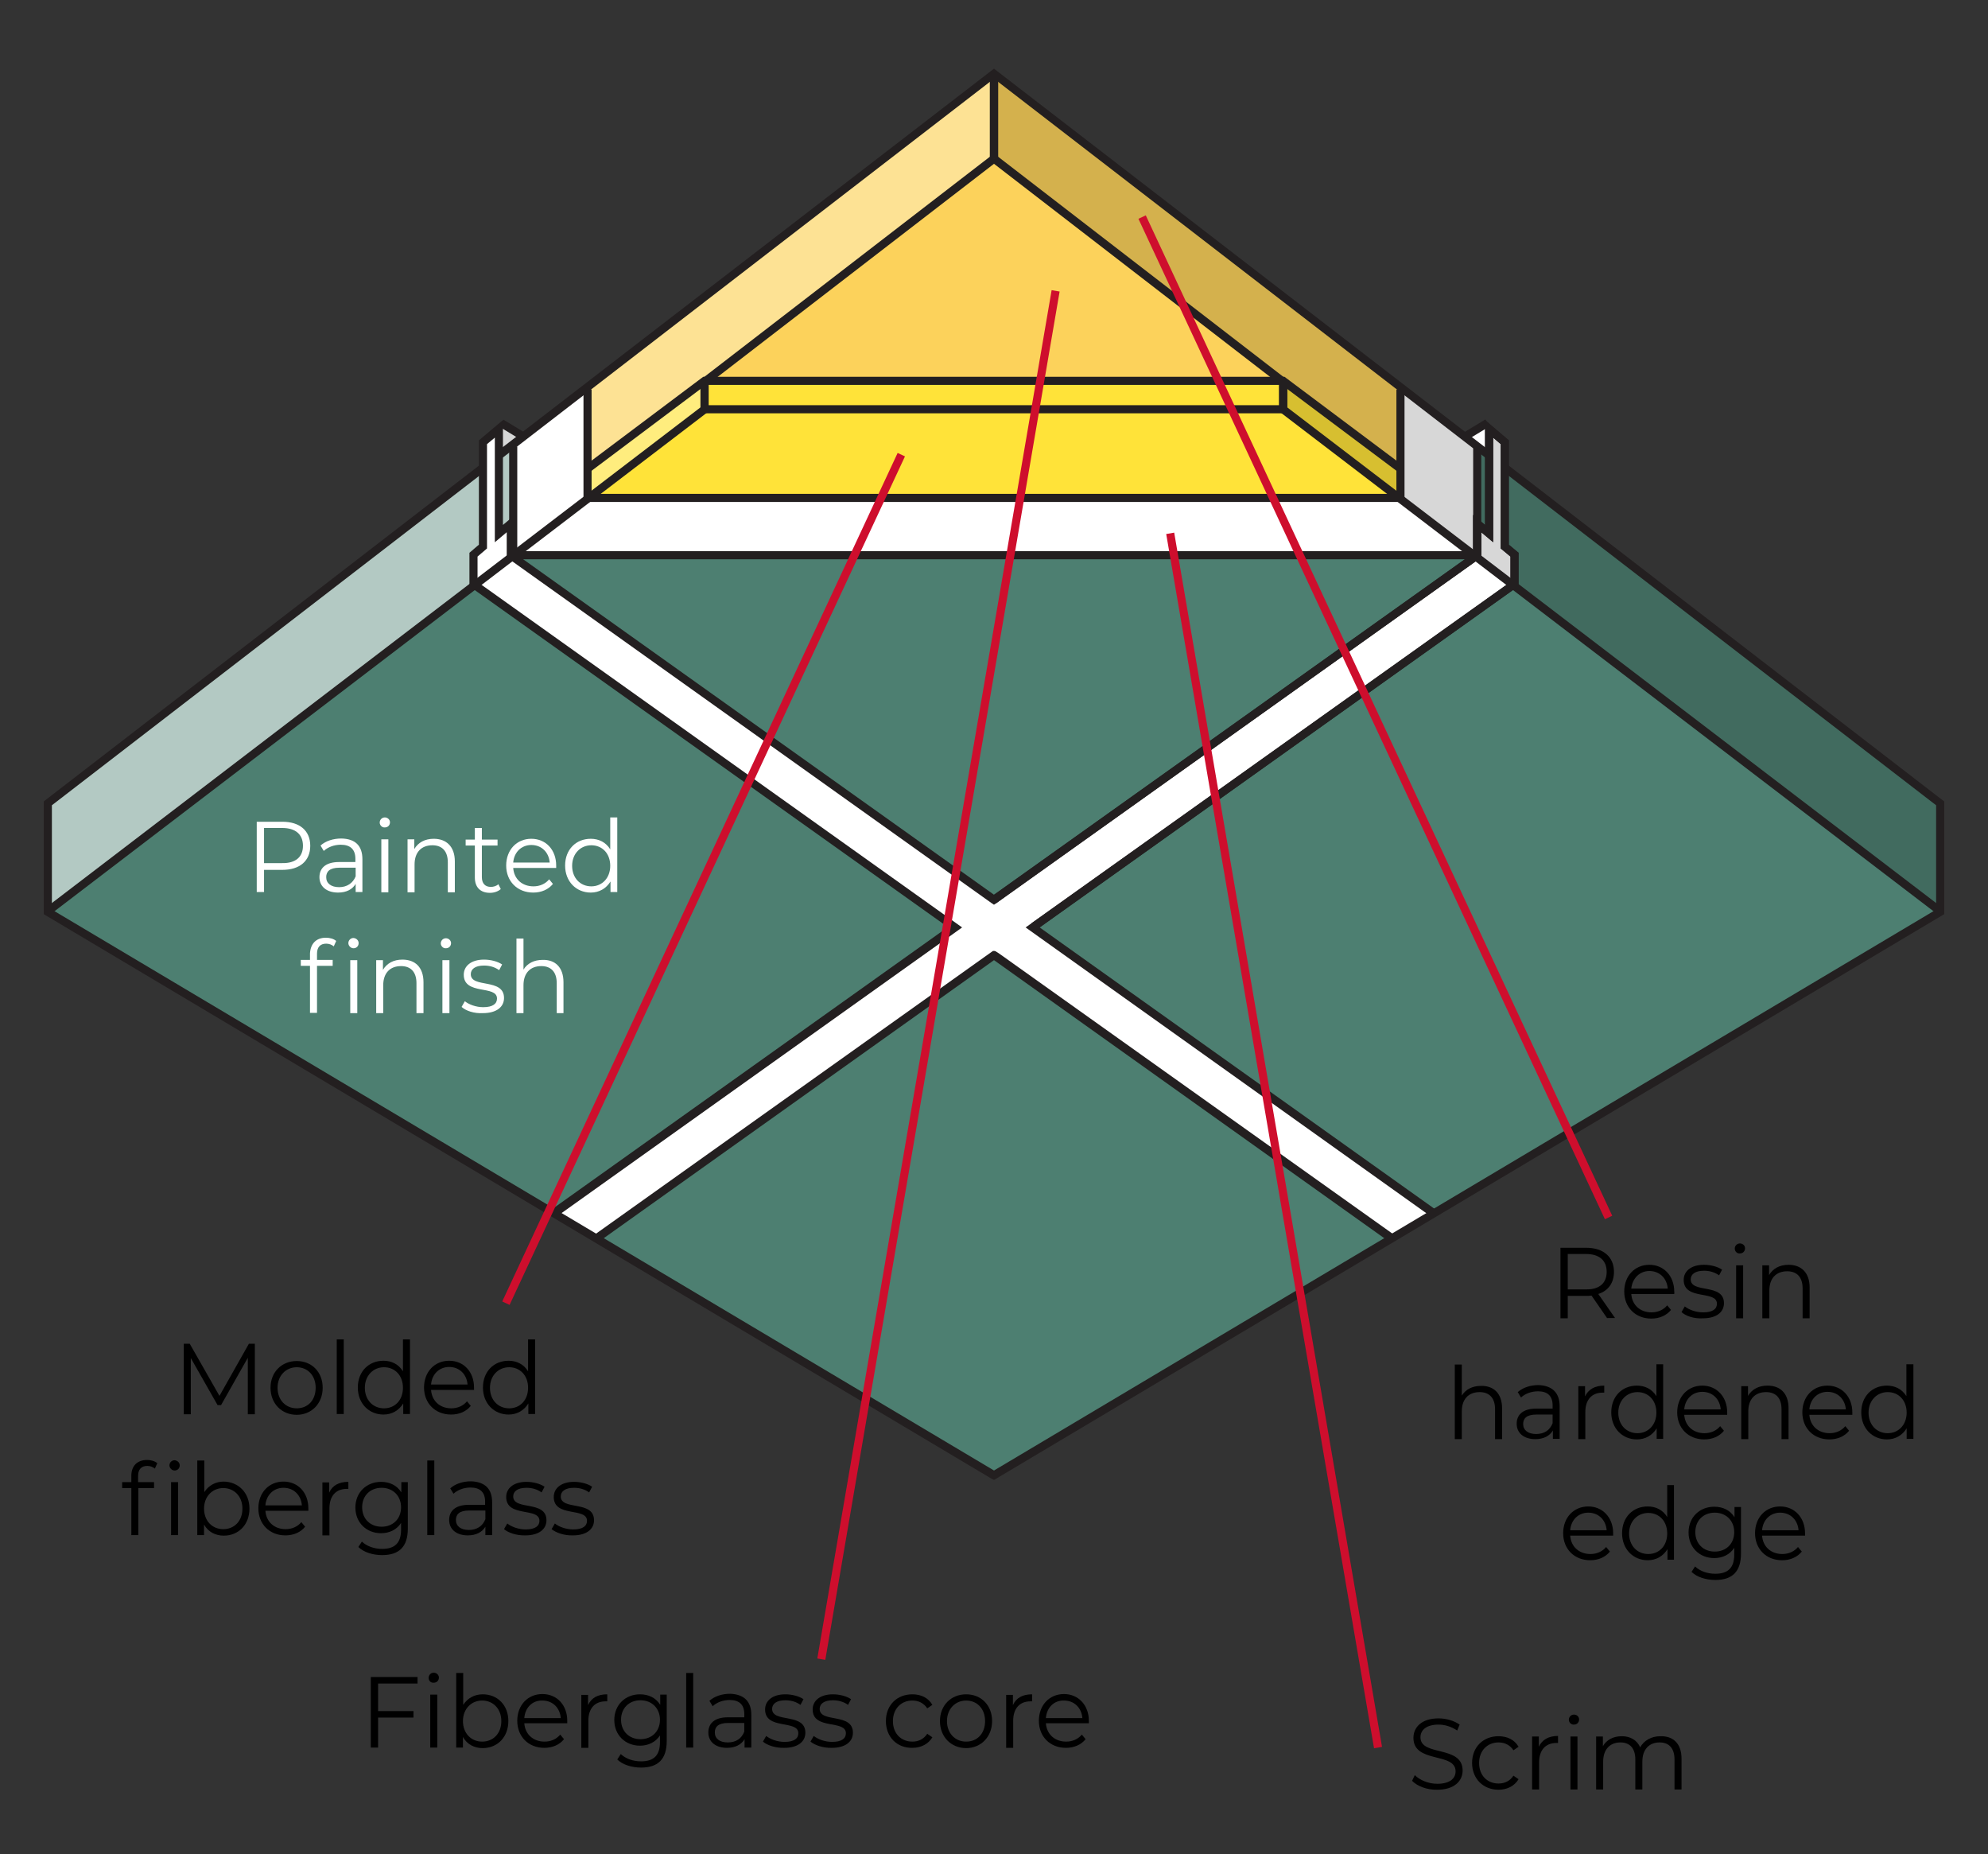 <?xml version="1.0" encoding="utf-8"?>
<!-- Generator: Adobe Illustrator 24.1.2, SVG Export Plug-In . SVG Version: 6.00 Build 0)  -->
<svg version="1.1" id="Layer_1" xmlns="http://www.w3.org/2000/svg" xmlns:xlink="http://www.w3.org/1999/xlink" x="0px" y="0px"
	 viewBox="0 0 735.6 686" style="enable-background:new 0 0 735.6 686;" xml:space="preserve">
<rect x="0" y="0" width="735.6" height="686" fill="#333333" stroke="none"/>
<style type="text/css">
	.st0{fill:#FFFFFF;}
	.st1{fill:#4D7F71;}
	.st2{opacity:0.35;}
	.st3{opacity:0.16;}
	.st4{fill:none;}
	.st5{fill:#FCD25B;}
	.st6{fill:#FFE339;}
	.st7{fill:#231F20;}
	.st8{fill:none;stroke:#CE0E2D;stroke-width:3;stroke-miterlimit:10;}
</style>
<g id="Layer_4">
	<polyline class="st0" points="185.4,167.9 194,161.2 186,157 185.4,167.9 	"/>
	<polyline class="st0" points="550.2,167.9 541.6,161.2 549.5,157 550.2,167.9 	"/>
	<polygon class="st1" points="718,297.2 367.9,27.2 367.9,27.2 367.9,27.2 367.9,27.2 367.9,27.2 17.8,297.2 17.8,337.4 
		367.8,545.7 367.8,545.8 367.9,545.8 368,545.8 368,545.7 718,337.4 	"/>
	<g class="st2">
		<polygon class="st0" points="367.8,27.2 367.8,58.2 260.8,140.9 260.8,151.4 17.7,337.4 17.7,297.2 		"/>
	</g>
	<g class="st3">
		<line class="st4" x1="367.8" y1="27.2" x2="367.8" y2="58.2"/>
	</g>
	<polygon class="st5" points="367.8,27.2 217.4,144.1 217.4,173.4 260.8,140.9 367.8,140.9 367.8,140.9 474.8,140.9 518.2,173.4 
		518.2,144.1 	"/>
	<g class="st3">
		<polyline points="185.4,167.9 194,161.2 186,157 185.4,167.9 		"/>
	</g>
	<polygon class="st6" points="518.2,173.4 518.2,184.2 217.4,184.2 217.4,173.4 260.8,140.9 474.8,140.9 	"/>
	<polygon class="st0" points="560.4,205.2 556.8,202.2 556.8,163.6 551,158.6 551,197.4 546.6,193.7 546.6,205.4 368.1,333.1 
		189,205.4 189,193.7 184.6,197.4 184.6,158.6 178.7,163.6 178.7,202.2 175.2,205.2 175.2,216.1 353.8,343.4 206.3,448.9 
		222.2,457.9 368.1,353.6 514.7,457.9 530.5,448.9 382.4,343.3 560.4,216.1 	"/>
	<polygon class="st0" points="189.7,165.2 189.7,205.4 546.6,205.4 546.6,164.3 518.2,144.1 518.2,184.2 217.4,184.2 217.4,144.1 	
		"/>
	<g class="st3">
		<polygon points="367.8,27.2 367.8,58.2 474.8,140.9 474.8,151.4 717.9,337.4 717.9,297.2 556.8,173 556.8,163.3 551,159 
			551,168.5 		"/>
	</g>
	<g class="st2">
		<polygon class="st0" points="367.8,27.2 367.8,58.2 260.8,140.9 260.8,151.4 17.7,337.4 17.7,297.2 		"/>
	</g>
	<polygon class="st7" points="18.6,338.3 16.8,335.9 259.2,150.7 259.2,140.5 366.9,57.5 368.7,59.9 262.2,142 262.2,152.2 	"/>
	<rect x="366.3" y="27.2" class="st7" width="3" height="31.5"/>
	<g class="st3">
		<line class="st4" x1="367.8" y1="27.2" x2="367.8" y2="58.2"/>
	</g>
	<rect x="366.3" y="27.2" class="st7" width="3" height="31.5"/>
	
		<rect x="188.4" y="154" transform="matrix(0.518 -0.856 0.856 0.518 -44.718 239.31)" class="st7" width="3" height="10.6"/>
	<g class="st3">
		<line class="st4" x1="367.8" y1="27.2" x2="367.8" y2="58.2"/>
	</g>
	<polygon class="st7" points="717,338.3 473.3,152.2 473.3,142 366.9,59.9 368.7,57.5 476.3,140.5 476.3,150.7 718.8,335.9 	"/>
	<rect x="366.3" y="27.2" class="st7" width="3" height="31.5"/>
	<g class="st3">
		<line class="st4" x1="367.8" y1="27.2" x2="367.8" y2="58.2"/>
	</g>
	<polygon class="st7" points="550.1,169.7 367.8,29.1 185.5,169.7 183.6,167.3 367.8,25.4 368.7,26.1 551.9,167.3 	"/>
	<polygon class="st7" points="367.8,547.5 367,547.1 16.2,338.2 16.2,296.5 16.8,296 177.8,171.8 179.7,174.2 19.2,297.9 
		19.2,336.5 367.8,544 716.4,336.5 716.4,297.9 555.9,174.2 557.7,171.8 719.4,296.5 719.4,338.2 718.7,338.6 	"/>
	<polygon class="st7" points="519.7,185.7 215.9,185.7 215.9,144.1 218.9,144.1 218.9,182.7 516.7,182.7 516.7,144.1 519.7,144.1 	
		"/>
	<polygon class="st7" points="476.3,152.9 259.2,152.9 259.2,142.2 262.2,142.2 262.2,149.9 473.3,149.9 473.3,142.2 476.3,142.2 	
		"/>
	<polygon class="st7" points="383.4,344 381.6,341.6 558.9,215.3 558.9,205.9 555.3,202.9 555.3,164.3 552.5,161.9 552.5,200.6 
		548.1,196.9 548.1,206.2 547.4,206.7 368.4,334.3 366.7,331.8 545.1,204.7 545.1,190.5 549.5,194.2 549.5,155.4 558.3,162.9 
		558.3,201.5 561.9,204.5 561.9,216.9 561.2,217.3 	"/>
	
		<rect x="187.7" y="394.8" transform="matrix(0.814 -0.58 0.58 0.814 -178.233 235.347)" class="st7" width="182.2" height="3"/>
	<path class="st7" d="M513.8,459.2l-146-104l-146,104l-1.7-2.5l147.3-104.9h0.5c0.5,0,0.5,0,7.2,4.8l140.6,100.1L513.8,459.2z"/>
	<polygon class="st7" points="530,450.4 379.5,343.1 558.9,215.3 558.9,205.9 555.3,202.9 555.3,164.3 552.5,161.9 552.5,200.6 
		548.1,196.9 548.1,206.2 547.4,206.7 367.8,334.7 366.9,334.1 187.5,206.2 187.5,196.9 183.1,200.6 183.1,161.9 180.2,164.3 
		180.2,202.9 176.7,205.9 176.7,215.3 356,343.1 205.5,450.4 203.8,447.9 350.9,343.1 173.7,216.9 173.7,204.5 177.2,201.5 
		177.2,162.9 186.1,155.4 186.1,194.2 190.5,190.5 190.5,204.7 367.8,331 545.1,204.7 545.1,190.5 549.5,194.2 549.5,155.4 
		558.3,162.9 558.3,201.5 561.9,204.5 561.9,216.9 561.2,217.3 384.7,343.1 531.8,447.9 	"/>
	
		<rect x="540.4" y="157.8" transform="matrix(0.856 -0.518 0.518 0.856 -3.693 305.455)" class="st7" width="10.5" height="3"/>
	<polygon class="st7" points="517.3,174.6 474.3,142.4 261.2,142.4 218.3,174.6 216.5,172.2 260.2,139.4 475.3,139.4 519.1,172.2 	
		"/>
	<polygon class="st7" points="548.1,206.9 188.4,206.9 188.4,165.2 191.4,165.2 191.4,203.9 545.1,203.9 545.1,165.4 548.1,165.4 	
		"/>
</g>
<line class="st8" x1="333.5" y1="168.2" x2="187.2" y2="482.1"/>
<g>
	<path d="M94.3,497.1v26.1h-2.6v-20.9l-9.9,17.5h-1.3l-9.9-17.4v20.8h-2.6v-26.1h2.2l11,19.3l10.9-19.3H94.3z"/>
	<path d="M100.1,513.4c0-5.8,4.1-9.9,9.7-9.9c5.6,0,9.6,4.1,9.6,9.9s-4.1,10-9.6,10C104.2,523.4,100.1,519.2,100.1,513.4z
		 M116.8,513.4c0-4.6-3-7.6-7-7.6s-7.1,3.1-7.1,7.6s3,7.6,7.1,7.6S116.8,518,116.8,513.4z"/>
	<path d="M124.6,495.5h2.6v27.6h-2.6V495.5z"/>
	<path d="M151.7,495.5v27.6h-2.5v-3.9c-1.6,2.6-4.2,4.1-7.3,4.1c-5.4,0-9.5-4.1-9.5-10s4-9.9,9.5-9.9c3,0,5.6,1.3,7.2,3.9v-11.8
		H151.7z M149.1,513.4c0-4.6-3-7.6-7-7.6c-4,0-7.1,3.1-7.1,7.6s3,7.6,7.1,7.6C146.1,521,149.1,518,149.1,513.4z"/>
	<path d="M175.4,514.2h-15.9c0.3,4.1,3.3,6.8,7.5,6.8c2.3,0,4.4-0.9,5.8-2.6l1.4,1.7c-1.7,2.1-4.3,3.2-7.3,3.2c-5.9,0-10-4.2-10-10
		s3.9-9.9,9.3-9.9s9.2,4.1,9.2,9.9C175.4,513.6,175.4,513.9,175.4,514.2z M159.5,512.2h13.5c-0.3-3.8-3-6.5-6.8-6.5
		C162.5,505.7,159.8,508.4,159.5,512.2z"/>
	<path d="M198,495.5v27.6h-2.5v-3.9c-1.6,2.6-4.2,4.1-7.3,4.1c-5.4,0-9.5-4.1-9.5-10s4-9.9,9.5-9.9c3,0,5.6,1.3,7.2,3.9v-11.8H198z
		 M195.4,513.4c0-4.6-3-7.6-7-7.6c-4,0-7.1,3.1-7.1,7.6s3,7.6,7.1,7.6C192.4,521,195.4,518,195.4,513.4z"/>
	<path d="M54.4,540.1c1.4,0,2.9,0.4,3.8,1.2l-0.9,2c-0.7-0.6-1.7-1-2.8-1c-2.2,0-3.4,1.3-3.4,3.7v2.3H57v2.2h-5.8v17.4h-2.6v-17.4
		h-3.4v-2.2h3.4v-2.4C48.6,542.4,50.7,540.1,54.4,540.1z M66.5,542.1c0,1.1-0.8,1.9-1.9,1.9c-1,0-1.9-0.9-1.9-1.9
		c0-1,0.8-1.9,1.9-1.9C65.7,540.3,66.5,541.1,66.5,542.1z M63.3,548.3h2.6v19.6h-2.6V548.3z"/>
	<path d="M92.3,558.1c0,5.9-4,10-9.5,10c-3.1,0-5.8-1.4-7.3-4.1v3.9H73v-27.6h2.6V552c1.6-2.5,4.2-3.9,7.2-3.9
		C88.2,548.2,92.3,552.2,92.3,558.1z M89.7,558.1c0-4.6-3.1-7.6-7.1-7.6c-4,0-7.1,3.1-7.1,7.6s3,7.6,7.1,7.6
		C86.7,565.7,89.7,562.7,89.7,558.1z"/>
	<path d="M114.1,558.9H98.2c0.3,4.1,3.3,6.8,7.5,6.8c2.3,0,4.4-0.9,5.8-2.6l1.4,1.7c-1.7,2.1-4.3,3.2-7.3,3.2c-5.9,0-10-4.2-10-10
		s3.9-9.9,9.3-9.9s9.2,4.1,9.2,9.9C114.1,558.3,114.1,558.6,114.1,558.9z M98.2,556.9h13.5c-0.3-3.8-3-6.5-6.8-6.5
		C101.2,550.4,98.5,553.1,98.2,556.9z"/>
	<path d="M128.9,548.2v2.6c-0.2,0-0.4,0-0.6,0c-4,0-6.4,2.6-6.4,7.2v10h-2.6v-19.6h2.5v3.8C123,549.5,125.4,548.2,128.9,548.2z"/>
	<path d="M150.9,548.3v17.2c0,6.7-3.2,9.8-9.5,9.8c-3.5,0-6.9-1.1-8.8-3l1.3-2c1.8,1.7,4.5,2.7,7.5,2.7c4.8,0,7-2.3,7-7.1v-2.5
		c-1.6,2.5-4.3,3.8-7.4,3.8c-5.4,0-9.5-3.9-9.5-9.5c0-5.6,4.1-9.5,9.5-9.5c3.2,0,5.9,1.3,7.5,3.9v-3.8H150.9z M148.4,557.6
		c0-4.2-3-7.2-7.2-7.2s-7.2,2.9-7.2,7.2s3,7.2,7.2,7.2S148.4,561.9,148.4,557.6z"/>
	<path d="M158.1,540.3h2.6v27.6h-2.6V540.3z"/>
	<path d="M182.1,555.8v12.1h-2.5v-3.1c-1.2,2-3.4,3.2-6.5,3.2c-4.3,0-6.9-2.3-6.9-5.7c0-3,1.9-5.6,7.3-5.6h6v-1.2
		c0-3.4-1.8-5.2-5.4-5.2c-2.5,0-4.8,0.9-6.3,2.3l-1.2-2c1.9-1.7,4.7-2.6,7.7-2.6C179.4,548.2,182.1,550.7,182.1,555.8z M179.6,562
		v-3.2h-6c-3.7,0-4.9,1.5-4.9,3.5c0,2.3,1.8,3.7,4.8,3.7C176.4,566,178.6,564.6,179.6,562z"/>
	<path d="M186.5,565.7l1.2-2.1c1.5,1.2,4.1,2.2,6.8,2.2c3.6,0,5.1-1.3,5.1-3.2c0-5.1-12.3-1.1-12.3-8.8c0-3.2,2.7-5.6,7.5-5.6
		c2.5,0,5.1,0.7,6.7,1.8l-1.1,2.1c-1.7-1.2-3.6-1.7-5.6-1.7c-3.4,0-4.9,1.4-4.9,3.2c0,5.3,12.3,1.3,12.3,8.8c0,3.4-2.9,5.6-7.8,5.6
		C191.1,568.1,188,567,186.5,565.7z"/>
	<path d="M204.1,565.7l1.2-2.1c1.5,1.2,4.1,2.2,6.8,2.2c3.6,0,5.1-1.3,5.1-3.2c0-5.1-12.3-1.1-12.3-8.8c0-3.2,2.7-5.6,7.5-5.6
		c2.5,0,5.1,0.7,6.7,1.8l-1.1,2.1c-1.7-1.2-3.6-1.7-5.6-1.7c-3.4,0-4.9,1.4-4.9,3.2c0,5.3,12.3,1.3,12.3,8.8c0,3.4-2.9,5.6-7.8,5.6
		C208.7,568.1,205.7,567,204.1,565.7z"/>
</g>
<g>
	<path d="M594.7,487.7l-5.8-8.4c-0.6,0.1-1.3,0.1-2,0.1h-6.8v8.3h-2.7v-26.1h9.5c6.4,0,10.3,3.4,10.3,8.9c0,4.1-2.1,7-5.8,8.2
		l6.2,8.9H594.7z M594.5,470.5c0-4.2-2.7-6.6-7.7-6.6h-6.7v13.1h6.7C591.9,477.1,594.5,474.6,594.5,470.5z"/>
	<path d="M619.5,478.7h-15.9c0.3,4.1,3.3,6.8,7.5,6.8c2.3,0,4.4-0.9,5.8-2.6l1.4,1.7c-1.7,2.1-4.3,3.2-7.3,3.2c-5.9,0-10-4.2-10-10
		s3.9-9.9,9.3-9.9c5.3,0,9.2,4.1,9.2,9.9C619.6,478.1,619.5,478.4,619.5,478.7z M603.6,476.7h13.5c-0.3-3.8-3-6.5-6.8-6.5
		C606.7,470.2,604,472.9,603.6,476.7z"/>
	<path d="M622.2,485.4l1.2-2.1c1.5,1.2,4.1,2.2,6.8,2.2c3.6,0,5.1-1.3,5.1-3.2c0-5.1-12.3-1.1-12.3-8.8c0-3.2,2.7-5.6,7.5-5.6
		c2.5,0,5.1,0.7,6.7,1.8l-1.1,2.1c-1.7-1.2-3.6-1.7-5.6-1.7c-3.4,0-4.9,1.4-4.9,3.2c0,5.3,12.3,1.3,12.3,8.8c0,3.4-2.9,5.6-7.8,5.6
		C626.7,487.9,623.7,486.8,622.2,485.4z"/>
	<path d="M641.9,461.9c0-1,0.8-1.9,1.9-1.9s1.9,0.8,1.9,1.8c0,1.1-0.8,1.9-1.9,1.9C642.7,463.8,641.9,462.9,641.9,461.9z
		 M642.4,468.1h2.6v19.6h-2.6V468.1z"/>
	<path d="M669.6,476.3v11.4h-2.6v-11.1c0-4.1-2.1-6.3-5.7-6.3c-4.1,0-6.6,2.6-6.6,7.1v10.3h-2.6v-19.6h2.5v3.6
		c1.4-2.4,3.9-3.8,7.2-3.8C666.4,467.9,669.6,470.7,669.6,476.3z"/>
	<path d="M555.8,521v11.4h-2.6v-11.1c0-4.1-2.1-6.3-5.7-6.3c-4.1,0-6.6,2.6-6.6,7.1v10.3h-2.6v-27.6h2.6v11.5
		c1.4-2.3,3.9-3.6,7.1-3.6C552.6,512.6,555.8,515.4,555.8,521z"/>
	<path d="M577.1,520.2v12.1h-2.5v-3.1c-1.2,2-3.4,3.2-6.5,3.2c-4.3,0-6.9-2.3-6.9-5.7c0-3,1.9-5.6,7.3-5.6h6v-1.2
		c0-3.4-1.8-5.2-5.4-5.2c-2.5,0-4.8,0.9-6.3,2.3l-1.2-2c1.9-1.7,4.7-2.6,7.7-2.6C574.3,512.6,577.1,515.2,577.1,520.2z M574.5,526.5
		v-3.2h-6c-3.7,0-4.9,1.5-4.9,3.5c0,2.3,1.8,3.7,4.8,3.7C571.4,530.5,573.5,529.1,574.5,526.5z"/>
	<path d="M593.6,512.6v2.6c-0.2,0-0.4,0-0.6,0c-4,0-6.4,2.6-6.4,7.2v10h-2.6v-19.6h2.5v3.8C587.7,514,590.1,512.6,593.6,512.6z"/>
	<path d="M615.4,504.7v27.6H613v-3.9c-1.6,2.6-4.2,4.1-7.3,4.1c-5.4,0-9.5-4.1-9.5-10s4-9.9,9.5-9.9c3,0,5.6,1.3,7.2,3.9v-11.8
		H615.4z M612.9,522.6c0-4.6-3-7.6-7-7.6c-4,0-7.1,3.1-7.1,7.6s3,7.6,7.1,7.6C609.8,530.2,612.9,527.2,612.9,522.6z"/>
	<path d="M639.1,523.4h-15.9c0.3,4.1,3.3,6.8,7.5,6.8c2.3,0,4.4-0.9,5.8-2.6l1.4,1.7c-1.7,2.1-4.3,3.2-7.3,3.2c-5.9,0-10-4.2-10-10
		s3.9-9.9,9.3-9.9c5.3,0,9.2,4.1,9.2,9.9C639.1,522.8,639.1,523.1,639.1,523.4z M623.2,521.4h13.5c-0.3-3.8-3-6.5-6.8-6.5
		C626.2,514.9,623.5,517.6,623.2,521.4z"/>
	<path d="M661.8,521v11.4h-2.6v-11.1c0-4.1-2.1-6.3-5.7-6.3c-4.1,0-6.6,2.6-6.6,7.1v10.3h-2.6v-19.6h2.5v3.6
		c1.4-2.4,3.9-3.8,7.2-3.8C658.7,512.6,661.8,515.4,661.8,521z"/>
	<path d="M685.4,523.4h-15.9c0.3,4.1,3.3,6.8,7.5,6.8c2.3,0,4.4-0.9,5.8-2.6l1.4,1.7c-1.7,2.1-4.3,3.2-7.3,3.2c-5.9,0-10-4.2-10-10
		s3.9-9.9,9.3-9.9c5.3,0,9.2,4.1,9.2,9.9C685.4,522.8,685.4,523.1,685.4,523.4z M669.5,521.4H683c-0.3-3.8-3-6.5-6.8-6.5
		C672.5,514.9,669.8,517.6,669.5,521.4z"/>
	<path d="M708,504.7v27.6h-2.5v-3.9c-1.6,2.6-4.2,4.1-7.3,4.1c-5.4,0-9.5-4.1-9.5-10s4-9.9,9.5-9.9c3,0,5.6,1.3,7.2,3.9v-11.8H708z
		 M705.5,522.6c0-4.6-3-7.6-7-7.6c-4,0-7.1,3.1-7.1,7.6s3,7.6,7.1,7.6C702.4,530.2,705.5,527.2,705.5,522.6z"/>
	<path d="M596.9,568.1H581c0.3,4.1,3.3,6.8,7.5,6.8c2.3,0,4.4-0.9,5.8-2.6l1.4,1.7c-1.7,2.1-4.3,3.2-7.3,3.2c-5.9,0-10-4.2-10-10
		s3.9-9.9,9.3-9.9c5.3,0,9.2,4.1,9.2,9.9C596.9,567.5,596.9,567.8,596.9,568.1z M581,566.1h13.5c-0.3-3.8-3-6.5-6.8-6.5
		C584,559.6,581.3,562.3,581,566.1z"/>
	<path d="M619.4,549.4v27.6H617v-3.9c-1.6,2.6-4.2,4.1-7.3,4.1c-5.4,0-9.5-4.1-9.5-10s4-9.9,9.5-9.9c3,0,5.6,1.3,7.2,3.9v-11.8
		H619.4z M616.9,567.3c0-4.6-3-7.6-7-7.6c-4,0-7.1,3.1-7.1,7.6s3,7.6,7.1,7.6C613.9,574.9,616.9,571.9,616.9,567.3z"/>
	<path d="M644.2,557.5v17.2c0,6.7-3.2,9.8-9.5,9.8c-3.5,0-6.9-1.1-8.8-3l1.3-2c1.8,1.7,4.5,2.7,7.5,2.7c4.8,0,7-2.3,7-7.1v-2.5
		c-1.6,2.5-4.3,3.8-7.4,3.8c-5.4,0-9.5-3.9-9.5-9.5c0-5.6,4.1-9.5,9.5-9.5c3.2,0,5.9,1.3,7.5,3.9v-3.8H644.2z M641.7,566.8
		c0-4.2-3-7.2-7.2-7.2c-4.2,0-7.2,2.9-7.2,7.2s3,7.2,7.2,7.2C638.7,574,641.7,571.1,641.7,566.8z"/>
	<path d="M667.9,568.1H652c0.3,4.1,3.3,6.8,7.5,6.8c2.3,0,4.4-0.9,5.8-2.6l1.4,1.7c-1.7,2.1-4.3,3.2-7.3,3.2c-5.9,0-10-4.2-10-10
		s3.9-9.9,9.3-9.9c5.3,0,9.2,4.1,9.2,9.9C667.9,567.5,667.9,567.8,667.9,568.1z M652,566.1h13.5c-0.3-3.8-3-6.5-6.8-6.5
		C655,559.6,652.3,562.3,652,566.1z"/>
</g>
<line class="st8" x1="422.6" y1="80.3" x2="595.2" y2="450.4"/>
<g>
	<path class="st0" d="M114.8,312.9c0,5.6-3.9,8.9-10.3,8.9h-6.8v8.2H95V304h9.5C110.9,304,114.8,307.3,114.8,312.9z M112.1,312.9
		c0-4.2-2.7-6.6-7.7-6.6h-6.7v13h6.7C109.4,319.4,112.1,317,112.1,312.9z"/>
	<path class="st0" d="M134.1,317.9v12.1h-2.5V327c-1.2,2-3.4,3.2-6.5,3.2c-4.3,0-6.9-2.3-6.9-5.7c0-3,1.9-5.6,7.3-5.6h6v-1.2
		c0-3.4-1.8-5.2-5.4-5.2c-2.5,0-4.8,0.9-6.3,2.3l-1.2-2c1.9-1.7,4.7-2.6,7.7-2.6C131.4,310.3,134.1,312.8,134.1,317.9z M131.6,324.2
		V321h-6c-3.7,0-4.9,1.5-4.9,3.5c0,2.3,1.8,3.7,4.8,3.7C128.4,328.2,130.6,326.7,131.6,324.2z"/>
	<path class="st0" d="M140.5,304.3c0-1,0.8-1.9,1.9-1.9c1,0,1.9,0.8,1.9,1.8c0,1.1-0.8,1.9-1.9,1.9
		C141.4,306.2,140.5,305.3,140.5,304.3z M141.1,310.5h2.6v19.6h-2.6V310.5z"/>
	<path class="st0" d="M168.3,318.7v11.4h-2.6V319c0-4.1-2.1-6.3-5.7-6.3c-4.1,0-6.6,2.6-6.6,7.1v10.3h-2.6v-19.6h2.5v3.6
		c1.4-2.4,3.9-3.8,7.2-3.8C165.1,310.3,168.3,313.1,168.3,318.7z"/>
	<path class="st0" d="M185.3,328.9c-1,0.9-2.5,1.4-4,1.4c-3.6,0-5.6-2.1-5.6-5.7v-11.8h-3.4v-2.2h3.4v-4.3h2.6v4.3h5.8v2.2h-5.8
		v11.7c0,2.3,1.2,3.6,3.3,3.6c1,0,2.1-0.3,2.8-1L185.3,328.9z"/>
	<path class="st0" d="M205.8,321.1h-15.9c0.3,4.1,3.3,6.8,7.5,6.8c2.3,0,4.4-0.9,5.8-2.6l1.4,1.7c-1.7,2.1-4.3,3.2-7.3,3.2
		c-5.9,0-10-4.2-10-10s3.9-9.9,9.3-9.9s9.2,4.1,9.2,9.9C205.8,320.5,205.8,320.8,205.8,321.1z M189.9,319.1h13.5
		c-0.3-3.8-3-6.5-6.8-6.5C192.9,312.6,190.2,315.3,189.9,319.1z"/>
	<path class="st0" d="M228.4,302.4v27.6h-2.5v-3.9c-1.6,2.6-4.2,4.1-7.3,4.1c-5.4,0-9.5-4.1-9.5-10s4-9.9,9.5-9.9
		c3,0,5.6,1.3,7.2,3.9v-11.8H228.4z M225.8,320.3c0-4.6-3-7.6-7-7.6c-4,0-7.1,3.1-7.1,7.6s3,7.6,7.1,7.6
		C222.8,327.9,225.8,324.8,225.8,320.3z"/>
	<path class="st0" d="M120.6,346.9c1.4,0,2.9,0.4,3.8,1.2l-0.9,2c-0.7-0.6-1.7-1-2.8-1c-2.2,0-3.4,1.3-3.4,3.7v2.3h5.8v2.2h-5.8
		v17.4h-2.6v-17.4h-3.4v-2.2h3.4v-2.4C114.9,349.2,116.9,346.9,120.6,346.9z M132.7,348.9c0,1.1-0.8,1.9-1.9,1.9
		c-1,0-1.9-0.9-1.9-1.9c0-1,0.8-1.9,1.9-1.9C131.9,347.1,132.7,347.9,132.7,348.9z M129.6,355.2h2.6v19.6h-2.6V355.2z"/>
	<path class="st0" d="M156.7,363.4v11.4h-2.6v-11.1c0-4.1-2.1-6.3-5.7-6.3c-4.1,0-6.6,2.6-6.6,7.1v10.3h-2.6v-19.6h2.5v3.6
		c1.4-2.4,3.9-3.8,7.2-3.8C153.6,355,156.7,357.8,156.7,363.4z"/>
	<path class="st0" d="M163.1,349c0-1,0.8-1.9,1.9-1.9c1,0,1.9,0.8,1.9,1.8c0,1.1-0.8,1.9-1.9,1.9C164,350.9,163.1,350,163.1,349z
		 M163.7,355.2h2.6v19.6h-2.6V355.2z"/>
	<path class="st0" d="M170.8,372.5l1.2-2.1c1.5,1.2,4.1,2.2,6.8,2.2c3.6,0,5.1-1.3,5.1-3.2c0-5.1-12.3-1.1-12.3-8.8
		c0-3.2,2.7-5.6,7.5-5.6c2.5,0,5.1,0.7,6.7,1.8l-1.1,2.1c-1.7-1.2-3.6-1.7-5.6-1.7c-3.4,0-4.9,1.4-4.9,3.2c0,5.3,12.3,1.3,12.3,8.8
		c0,3.4-2.9,5.6-7.8,5.6C175.4,375,172.3,373.9,170.8,372.5z"/>
	<path class="st0" d="M208.5,363.4v11.4H206v-11.1c0-4.1-2.1-6.3-5.7-6.3c-4.1,0-6.6,2.6-6.6,7.1v10.3h-2.6v-27.6h2.6v11.5
		c1.4-2.3,3.9-3.6,7.1-3.6C205.4,355,208.5,357.8,208.5,363.4z"/>
</g>
<line class="st8" x1="390.6" y1="107.6" x2="303.9" y2="613.8"/>
<g>
	<path d="M139.9,622.8v10.2H153v2.4h-13.1v11.1h-2.7v-26.1h17.3v2.4H139.9z"/>
	<path d="M158.6,620.7c0-1,0.8-1.9,1.9-1.9c1,0,1.9,0.8,1.9,1.8c0,1.1-0.8,1.9-1.9,1.9C159.4,622.6,158.6,621.8,158.6,620.7z
		 M159.2,626.9h2.6v19.6h-2.6V626.9z"/>
	<path d="M188.1,636.7c0,5.9-4,10-9.5,10c-3.1,0-5.8-1.4-7.3-4.1v3.9h-2.5v-27.6h2.6v11.8c1.6-2.5,4.2-3.9,7.2-3.9
		C184.1,626.8,188.1,630.8,188.1,636.7z M185.5,636.7c0-4.6-3.1-7.6-7.1-7.6c-4,0-7.1,3.1-7.1,7.6s3,7.6,7.1,7.6
		C182.5,644.3,185.5,641.3,185.5,636.7z"/>
	<path d="M209.9,637.5H194c0.3,4.1,3.3,6.8,7.5,6.8c2.3,0,4.4-0.9,5.8-2.6l1.4,1.7c-1.7,2.1-4.3,3.2-7.3,3.2c-5.9,0-10-4.2-10-10
		s3.9-9.9,9.3-9.9s9.2,4.1,9.2,9.9C209.9,636.9,209.9,637.2,209.9,637.5z M194,635.6h13.5c-0.3-3.8-3-6.5-6.8-6.5
		C197,629,194.3,631.7,194,635.6z"/>
	<path d="M224.7,626.8v2.6c-0.2,0-0.4,0-0.6,0c-4,0-6.4,2.6-6.4,7.2v10h-2.6v-19.6h2.5v3.8C218.8,628.1,221.2,626.8,224.7,626.8z"/>
	<path d="M246.7,626.9v17.2c0,6.7-3.2,9.8-9.5,9.8c-3.5,0-6.9-1.1-8.8-3l1.3-2c1.8,1.7,4.5,2.7,7.5,2.7c4.8,0,7-2.3,7-7.1V642
		c-1.6,2.5-4.3,3.8-7.4,3.8c-5.4,0-9.5-3.9-9.5-9.5c0-5.6,4.1-9.5,9.5-9.5c3.2,0,5.9,1.3,7.5,3.9v-3.8H246.7z M244.2,636.2
		c0-4.2-3-7.2-7.2-7.2s-7.2,2.9-7.2,7.2s3,7.2,7.2,7.2S244.2,640.5,244.2,636.2z"/>
	<path d="M253.9,618.9h2.6v27.6h-2.6V618.9z"/>
	<path d="M278,634.4v12.1h-2.5v-3.1c-1.2,2-3.4,3.2-6.5,3.2c-4.3,0-6.9-2.3-6.9-5.7c0-3,1.9-5.6,7.3-5.6h6v-1.2
		c0-3.4-1.8-5.2-5.4-5.2c-2.5,0-4.8,0.9-6.3,2.3l-1.2-2c1.9-1.7,4.7-2.6,7.7-2.6C275.2,626.8,278,629.3,278,634.4z M275.4,640.6
		v-3.2h-6c-3.7,0-4.9,1.5-4.9,3.5c0,2.3,1.8,3.7,4.8,3.7C272.3,644.6,274.4,643.2,275.4,640.6z"/>
	<path d="M282.3,644.3l1.2-2.1c1.5,1.2,4.1,2.2,6.8,2.2c3.6,0,5.1-1.3,5.1-3.2c0-5.1-12.3-1.1-12.3-8.8c0-3.2,2.7-5.6,7.5-5.6
		c2.5,0,5.1,0.7,6.7,1.8l-1.1,2.1c-1.7-1.2-3.6-1.7-5.6-1.7c-3.4,0-4.9,1.4-4.9,3.2c0,5.3,12.3,1.3,12.3,8.8c0,3.4-2.9,5.6-7.8,5.6
		C286.9,646.7,283.8,645.6,282.3,644.3z"/>
	<path d="M299.9,644.3l1.2-2.1c1.5,1.2,4.1,2.2,6.8,2.2c3.6,0,5.1-1.3,5.1-3.2c0-5.1-12.3-1.1-12.3-8.8c0-3.2,2.7-5.6,7.5-5.6
		c2.5,0,5.1,0.7,6.7,1.8l-1.1,2.1c-1.7-1.2-3.6-1.7-5.6-1.7c-3.4,0-4.9,1.4-4.9,3.2c0,5.3,12.3,1.3,12.3,8.8c0,3.4-2.9,5.6-7.8,5.6
		C304.5,646.7,301.5,645.6,299.9,644.3z"/>
	<path d="M327.8,636.7c0-5.9,4.1-9.9,9.8-9.9c3.2,0,5.9,1.3,7.4,3.9l-1.9,1.3c-1.3-2-3.3-2.9-5.5-2.9c-4.2,0-7.2,3.1-7.2,7.6
		c0,4.6,3,7.6,7.2,7.6c2.2,0,4.2-0.9,5.5-2.9l1.9,1.3c-1.5,2.5-4.2,3.9-7.4,3.9C331.9,646.7,327.8,642.6,327.8,636.7z"/>
	<path d="M347.8,636.7c0-5.8,4.1-9.9,9.7-9.9c5.6,0,9.6,4.1,9.6,9.9s-4.1,10-9.6,10C351.9,646.7,347.8,642.5,347.8,636.7z
		 M364.5,636.7c0-4.6-3-7.6-7-7.6s-7.1,3.1-7.1,7.6s3,7.6,7.1,7.6S364.5,641.3,364.5,636.7z"/>
	<path d="M381.9,626.8v2.6c-0.2,0-0.4,0-0.6,0c-4,0-6.4,2.6-6.4,7.2v10h-2.6v-19.6h2.5v3.8C376,628.1,378.4,626.8,381.9,626.8z"/>
	<path d="M402.9,637.5H387c0.3,4.1,3.3,6.8,7.5,6.8c2.3,0,4.4-0.9,5.8-2.6l1.4,1.7c-1.7,2.1-4.3,3.2-7.3,3.2c-5.9,0-10-4.2-10-10
		s3.9-9.9,9.3-9.9c5.3,0,9.2,4.1,9.2,9.9C402.9,636.9,402.9,637.2,402.9,637.5z M387,635.6h13.5c-0.3-3.8-3-6.5-6.8-6.5
		C390,629,387.3,631.7,387,635.6z"/>
</g>
<line class="st8" x1="433" y1="197.3" x2="509.9" y2="646.5"/>
<g>
	<path d="M522.5,658.8l1-2.1c1.8,1.8,5,3.2,8.3,3.2c4.7,0,6.8-2,6.8-4.6c0-7.2-15.6-2.8-15.6-12.4c0-3.8,2.9-7.2,9.3-7.2
		c2.9,0,5.8,0.9,7.8,2.3l-0.9,2.2c-2.2-1.5-4.7-2.2-6.9-2.2c-4.6,0-6.7,2.1-6.7,4.7c0,7.2,15.6,2.8,15.6,12.3c0,3.8-3,7.1-9.4,7.1
		C528.1,662.2,524.4,660.8,522.5,658.8z"/>
	<path d="M544.7,652.2c0-5.9,4.1-9.9,9.8-9.9c3.2,0,5.9,1.3,7.4,3.9l-1.9,1.3c-1.3-2-3.3-2.9-5.5-2.9c-4.2,0-7.2,3.1-7.2,7.6
		c0,4.6,3,7.6,7.2,7.6c2.2,0,4.2-0.9,5.5-2.9l1.9,1.3c-1.5,2.5-4.2,3.9-7.4,3.9C548.8,662.1,544.7,658,544.7,652.2z"/>
	<path d="M576.5,642.2v2.6c-0.2,0-0.4,0-0.6,0c-4,0-6.4,2.6-6.4,7.2v10h-2.6v-19.6h2.5v3.8C570.6,643.6,573,642.2,576.5,642.2z"/>
	<path d="M580.5,636.2c0-1,0.8-1.9,1.9-1.9s1.9,0.8,1.9,1.8c0,1.1-0.8,1.9-1.9,1.9C581.4,638.1,580.5,637.2,580.5,636.2z
		 M581.1,642.4h2.6V662h-2.6V642.4z"/>
	<path d="M622.2,650.6V662h-2.6v-11.1c0-4.1-2-6.3-5.5-6.3c-3.9,0-6.4,2.6-6.4,7.1V662h-2.6v-11.1c0-4.1-2-6.3-5.5-6.3
		c-3.9,0-6.4,2.6-6.4,7.1V662h-2.6v-19.6h2.5v3.6c1.3-2.3,3.8-3.7,7-3.7c3.1,0,5.6,1.4,6.8,4.1c1.4-2.5,4.1-4.1,7.5-4.1
		C619.1,642.2,622.2,645,622.2,650.6z"/>
</g>
</svg>
